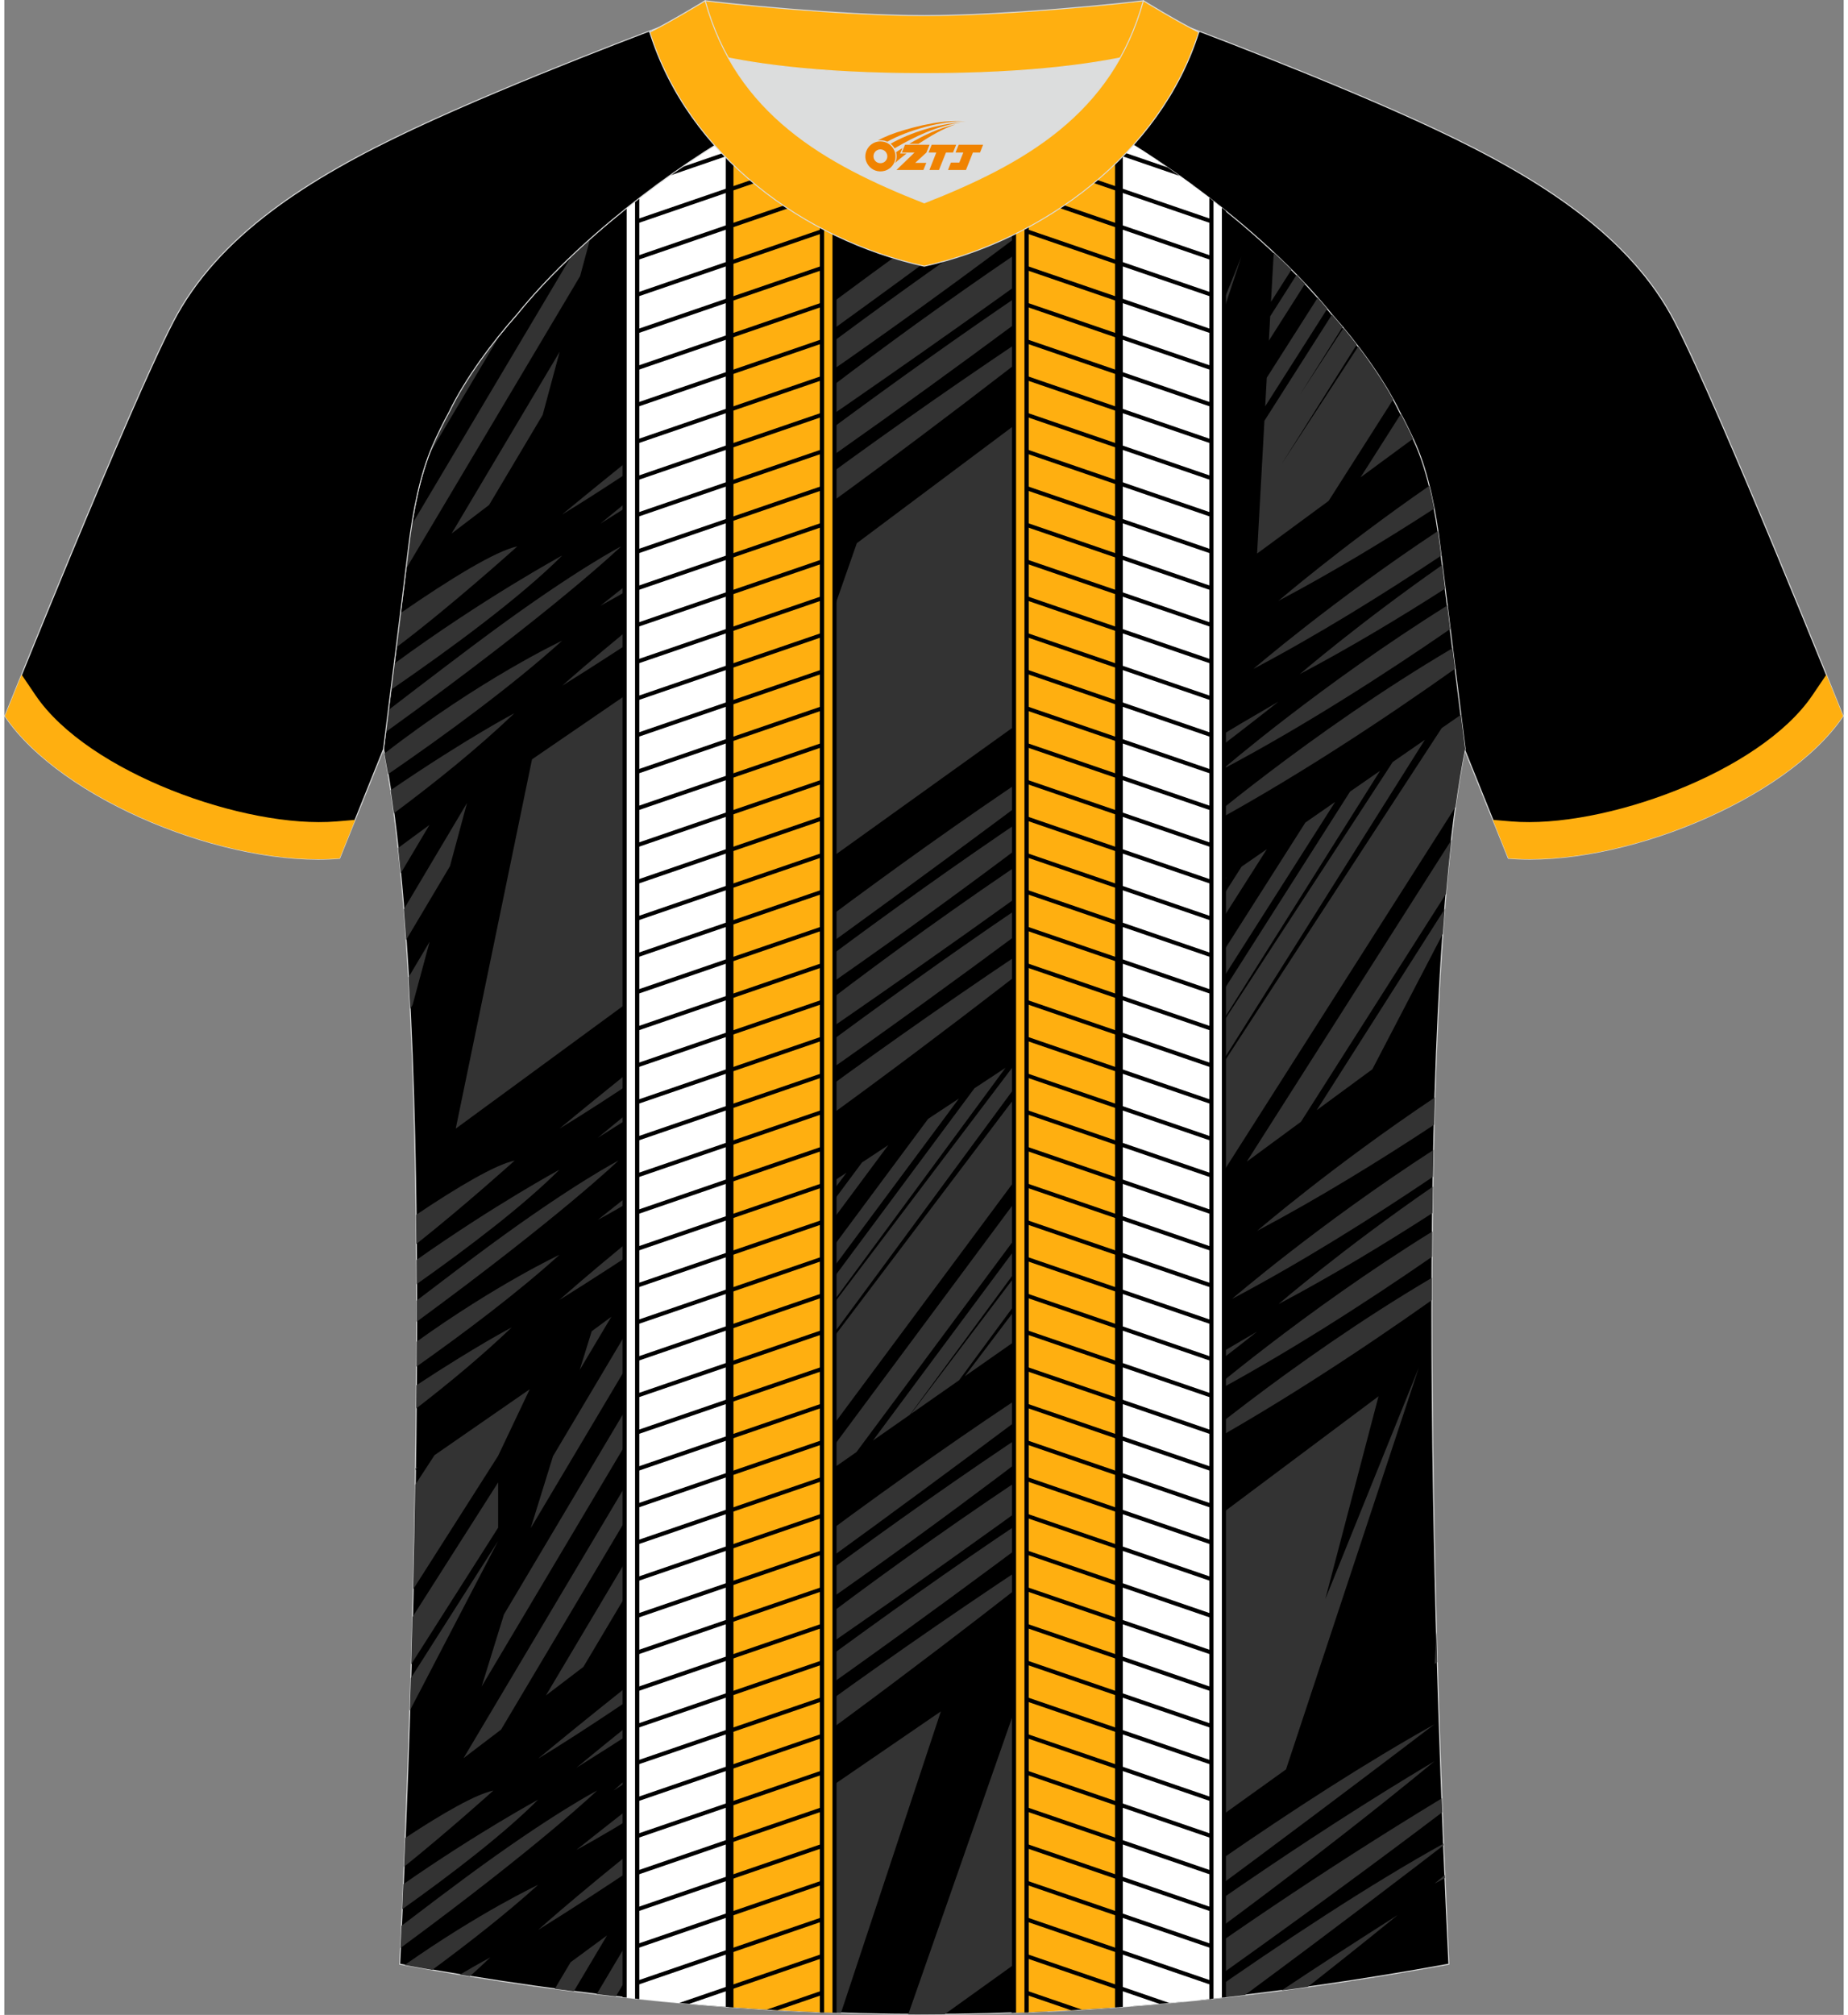 <?xml version="1.0" encoding="utf-8"?>
<!-- Generator: Adobe Illustrator 24.0.1, SVG Export Plug-In . SVG Version: 6.00 Build 0)  -->
<svg xmlns="http://www.w3.org/2000/svg" xmlns:xlink="http://www.w3.org/1999/xlink" version="1.1" id="图层_1" x="0px" y="0px" width="378px" height="412px" viewBox="0 0 374.91 410.55" enable-background="new 0 0 374.91 410.55" xml:space="preserve">
<rect x="0" y="0" width="374.91" height="410.55" fill="#808080" stroke="none"/>
<g>
	<path fill-rule="evenodd" clip-rule="evenodd" stroke="#DCDDDD" stroke-width="0.2" stroke-miterlimit="22.926" d="M222.63,25.22   c7.1-6.19,12.52-13.04,17.07-20.3c0,0,30.76,11.42,52,21.41s39.72,21.69,48.83,39.33c9.12,17.63,34.26,80.24,34.26,80.24   c-11.61,17.12-45.46,30.89-68.23,28.99l-8.95-22.23c0,0-3.82-30.38-5.14-41.36c-0.85-7.04-2.32-14.6-4.86-20.45   c-1.01-2.34-2.16-4.66-3.41-6.96c-3.28-6.77-8.81-14.2-13.76-19.77C258.51,49.32,239.07,34.31,222.63,25.22z"/>
	<path fill-rule="evenodd" clip-rule="evenodd" fill="#FFAF10" d="M368.53,141.67c-10.7,15.78-42.75,27.25-61.35,25.7l-3.78-0.32   l3.16,7.84c22.77,1.9,56.62-11.87,68.23-28.99c0,0-1.3-3.23-3.41-8.43L368.53,141.67z"/>
	<path fill-rule="evenodd" clip-rule="evenodd" stroke="#DCDDDD" stroke-width="0.2" stroke-miterlimit="22.926" d="M292.62,111.31   c1.28,10.58,4.87,39.18,5.13,41.24c-10.9,54.6-6,192.07-3.31,247.66c-36.98,6.78-71.95,10.21-106.93,10.24   c-34.97-0.04-69.96-3.47-106.92-10.24c2.69-55.59,7.59-193.07-3.31-247.66c0.26-2.06,3.85-30.66,5.13-41.24   c0.85-7.05,2.32-14.6,4.86-20.45c1.01-2.34,2.15-4.66,3.41-6.96c3.27-6.77,8.81-14.2,13.76-19.77   c11.93-14.82,31.37-29.81,47.81-38.9c3.96,3.45,8.45,6.67,13.62,9.66l1.87,1.05c6.12,2.94,13.03,4.41,19.8,4.42   c6.76-0.02,13.68-1.49,19.8-4.42l1.87-1.05c5.16-2.98,9.64-6.22,13.61-9.66c16.44,9.09,35.88,24.07,47.81,38.9   c4.94,5.57,10.48,13,13.76,19.77c1.25,2.31,2.4,4.63,3.41,6.96C290.3,96.71,291.77,104.27,292.62,111.31z"/>
	<g>
		<polygon fill-rule="evenodd" clip-rule="evenodd" fill="#333333" points="107.56,154.72 154.7,122.43 127.74,203.78 92.01,229.97       "/>
		<g>
			<path fill-rule="evenodd" clip-rule="evenodd" fill="#333333" d="M80.26,172.78l6.4-4.7l-5.87,9.87     C80.62,176.19,80.44,174.46,80.26,172.78z"/>
			<path fill-rule="evenodd" clip-rule="evenodd" fill="#333333" d="M94.31,163.61l-3.47,12.87l-8.94,15.04     c-0.15-2.12-0.3-4.2-0.47-6.25L94.31,163.61z"/>
			<path fill-rule="evenodd" clip-rule="evenodd" fill="#333333" d="M86.69,191.88l-3.47,12.87l-0.49,0.82     c-0.11-2.18-0.22-4.33-0.34-6.45L86.69,191.88z"/>
		</g>
		<path fill-rule="evenodd" clip-rule="evenodd" fill="#333333" d="M104.03,236.47c0,0-10.14,9.15-20.05,17    c-0.02-1.98-0.04-3.96-0.06-5.93C92.57,241.74,100.11,237.3,104.03,236.47z"/>
		<path fill-rule="evenodd" clip-rule="evenodd" fill="#333333" d="M84.03,261.66c10.76-7.6,21.93-16.12,29.12-23.33    c0,0-13.21,7.16-29.14,18.39C84.02,258.36,84.02,260.01,84.03,261.66z"/>
		<path fill-rule="evenodd" clip-rule="evenodd" fill="#333333" d="M84.04,265c5.87-4.48,11.06-8.4,14.74-11.11    c17.28-12.72,26.4-17.42,26.4-17.42s-11.56,11.15-41.14,32.85C84.04,267.88,84.04,266.44,84.04,265z"/>
		<path fill-rule="evenodd" clip-rule="evenodd" fill="#333333" d="M113.15,255.68c0,0-12.72,5.95-29.12,17.7    c0,1.69-0.01,3.38-0.02,5.08C93.93,271.45,104.72,263.32,113.15,255.68z"/>
		<path fill-rule="evenodd" clip-rule="evenodd" fill="#333333" d="M103.41,270.47c0,0-7.23,3.77-19.42,11.79    c-0.01,1.58-0.02,3.15-0.04,4.73C90.85,281.67,97.56,276.07,103.41,270.47z"/>
		<polygon fill-rule="evenodd" clip-rule="evenodd" fill="#333333" points="145.57,191.25 225.05,134.25 252.14,52.33 233.06,99.55     243.92,58.21 173.76,110.68   "/>
		<path fill-rule="evenodd" clip-rule="evenodd" fill="#333333" d="M113.15,229.97c0,0,74.57-62.21,129.03-92.62    C242.18,137.36,151.37,206.82,113.15,229.97z"/>
		<path fill-rule="evenodd" clip-rule="evenodd" fill="#333333" d="M120.96,231.84c0,0,61.1-51.15,121.23-86.95    C242.18,144.89,190.35,188.36,120.96,231.84z"/>
		<path fill-rule="evenodd" clip-rule="evenodd" fill="#333333" d="M128.56,236.47c0,0,49.83-46.51,131.14-93.51    C259.7,142.96,213.15,180.34,128.56,236.47z"/>
		<path fill-rule="evenodd" clip-rule="evenodd" fill="#333333" d="M120.96,248.56c0,0,77.27-61.93,124.68-87.78    C245.64,160.79,158.41,228.38,120.96,248.56z"/>
		<path fill-rule="evenodd" clip-rule="evenodd" fill="#333333" d="M113.15,264.87c0,0,43.19-38.97,121.57-88.67    C234.72,176.2,169.2,229.97,113.15,264.87z"/>
		<path fill-rule="evenodd" clip-rule="evenodd" fill="#333333" d="M259.7,122.43c0,0,12.66-10.9,30.74-23.44    c0.38,1.52,0.71,3.07,1.01,4.64C281.48,110.09,270.59,116.67,259.7,122.43z"/>
		<path fill-rule="evenodd" clip-rule="evenodd" fill="#333333" d="M254.59,136.3c0,0,15.95-13.74,37.62-28.1    c0.15,1.04,0.29,2.08,0.41,3.1l0.23,1.93C281.23,120.97,267.91,129.26,254.59,136.3z"/>
		<path fill-rule="evenodd" clip-rule="evenodd" fill="#333333" d="M264.05,137.36c0,0,11.87-10.22,29.03-22.24l0.59,4.82    C284.3,125.94,274.18,132.01,264.05,137.36z"/>
		<path fill-rule="evenodd" clip-rule="evenodd" fill="#333333" d="M248.37,156.71c0,0,20.06-17.27,45.74-33.33l0.6,4.79    C281.42,137.32,264.89,147.97,248.37,156.71z"/>
		<path fill-rule="evenodd" clip-rule="evenodd" fill="#333333" d="M242.18,169.83c0,0,23.94-20.61,53-37.75l0.52,4.18    C281.52,146.33,261.85,159.44,242.18,169.83z"/>
		<g>
			<path fill-rule="evenodd" clip-rule="evenodd" fill="#333333" d="M104.58,111.32c0,0-13.64,12.3-24.73,20.62l0.87-6.99     C90.9,117.93,100.11,112.27,104.58,111.32z"/>
			<path fill-rule="evenodd" clip-rule="evenodd" fill="#333333" d="M78.78,140.56c12.37-8.5,26.43-18.86,34.93-27.37     c0,0-16.14,8.75-34.27,22.07L78.78,140.56z"/>
			<path fill-rule="evenodd" clip-rule="evenodd" fill="#333333" d="M78.26,144.7c8.43-6.47,16.11-12.31,21.07-15.96     c17.28-12.72,26.4-17.42,26.4-17.42s-13.34,12.87-48.04,37.87L78.26,144.7z"/>
			<path fill-rule="evenodd" clip-rule="evenodd" fill="#333333" d="M113.7,130.54c0,0-16.55,7.74-36.24,23.01     c0.26,1.35,0.51,2.74,0.76,4.19C89.66,149.88,103.43,139.84,113.7,130.54z"/>
			<path fill-rule="evenodd" clip-rule="evenodd" fill="#333333" d="M103.96,145.33c0,0-9.55,4.99-25.22,15.68     c0.23,1.52,0.45,3.09,0.66,4.7C88.06,159.26,96.68,152.3,103.96,145.33z"/>
			<path fill-rule="evenodd" clip-rule="evenodd" fill="#333333" d="M113.7,104.83c0,0,43.14-35.98,87.76-66.59     c2.02-0.63,3.98-1.39,5.88-2.3l1.87-1.05c5.16-2.98,9.64-6.22,13.61-9.66c0.52,0.29,1.05,0.58,1.58,0.88     C195.83,47.61,141.18,88.18,113.7,104.83z"/>
			<path fill-rule="evenodd" clip-rule="evenodd" fill="#333333" d="M121.51,106.69c0,0,51.8-43.36,106.95-78.18     c0.65,0.39,1.3,0.8,1.95,1.21C211.09,45.04,170.72,75.86,121.51,106.69z"/>
			<path fill-rule="evenodd" clip-rule="evenodd" fill="#333333" d="M129.11,111.32c0,0,39.73-37.08,106.12-78.48     c0.96,0.65,1.92,1.3,2.88,1.98C216.54,51,179.61,77.82,129.11,111.32z"/>
			<path fill-rule="evenodd" clip-rule="evenodd" fill="#333333" d="M121.51,123.42c0,0,73.15-58.63,120.78-85.6l0.55,0.41     C226.52,50.76,154.6,105.59,121.51,123.42z"/>
			<path fill-rule="evenodd" clip-rule="evenodd" fill="#333333" d="M113.7,139.73c0,0,43.19-38.98,121.57-88.67     C235.27,51.06,169.75,104.83,113.7,139.73z"/>
			<path fill-rule="evenodd" clip-rule="evenodd" fill="#333333" d="M242.74,44.69c0,0,1.46-1.26,4.1-3.41     c0.3,0.24,0.6,0.47,0.9,0.71C246.07,42.9,244.41,43.8,242.74,44.69z"/>
		</g>
		<path fill-rule="evenodd" clip-rule="evenodd" fill="#333333" d="M99.68,364.84c0,0-8.92,8.05-18.2,15.53    c0.08-1.91,0.16-3.87,0.24-5.88C89.45,369.39,96.09,365.6,99.68,364.84z"/>
		<path fill-rule="evenodd" clip-rule="evenodd" fill="#333333" d="M81.1,389.02c10.32-7.34,20.83-15.43,27.69-22.32    c0,0-12.29,6.67-27.47,17.22C81.25,385.66,81.18,387.37,81.1,389.02z"/>
		<path fill-rule="evenodd" clip-rule="evenodd" fill="#333333" d="M80.95,392.4c5.35-4.08,10.06-7.63,13.47-10.14    c17.28-12.72,26.4-17.42,26.4-17.42s-11.28,10.88-40.08,32.08C80.81,395.45,80.88,393.95,80.95,392.4z"/>
		<path fill-rule="evenodd" clip-rule="evenodd" fill="#333333" d="M108.8,384.05c0,0-11.74,5.49-27.2,16.34    c1.87,0.34,3.74,0.67,5.61,1C94.82,395.78,102.47,389.78,108.8,384.05z"/>
		<path fill-rule="evenodd" clip-rule="evenodd" fill="#333333" d="M99.05,398.84c0,0-2.19,1.14-6.19,3.51    c0.68,0.11,1.36,0.22,2.04,0.33C96.33,401.4,97.71,400.12,99.05,398.84z"/>
		<path fill-rule="evenodd" clip-rule="evenodd" fill="#333333" d="M108.8,358.34c0,0,74.57-62.21,129.03-92.62    C237.83,265.73,147.01,335.19,108.8,358.34z"/>
		<path fill-rule="evenodd" clip-rule="evenodd" fill="#333333" d="M116.6,360.2c0,0,61.1-51.15,121.23-86.95    C237.83,273.26,185.99,316.73,116.6,360.2z"/>
		<path fill-rule="evenodd" clip-rule="evenodd" fill="#333333" d="M124.2,364.84c0,0,49.83-46.51,131.14-93.51    C255.35,271.32,208.8,308.7,124.2,364.84z"/>
		<path fill-rule="evenodd" clip-rule="evenodd" fill="#333333" d="M116.6,376.93c0,0,77.27-61.93,124.68-87.78    C241.28,289.16,154.06,356.75,116.6,376.93z"/>
		<path fill-rule="evenodd" clip-rule="evenodd" fill="#333333" d="M108.8,393.24c0,0,43.19-38.98,121.57-88.67    C230.36,304.57,164.84,358.34,108.8,393.24z"/>
		<path fill-rule="evenodd" clip-rule="evenodd" fill="#333333" d="M255.35,250.8c0,0,15.28-13.16,36.24-27.19    c-0.06,1.84-0.11,3.69-0.15,5.56C280.34,236.49,267.85,244.19,255.35,250.8z"/>
		<path fill-rule="evenodd" clip-rule="evenodd" fill="#333333" d="M250.23,264.67c0,0,17.67-15.22,41.08-30.37    c-0.04,1.82-0.07,3.64-0.11,5.48C278.97,248.03,264.6,257.08,250.23,264.67z"/>
		<path fill-rule="evenodd" clip-rule="evenodd" fill="#333333" d="M259.7,265.73c0,0,13-11.2,31.48-23.95    c-0.03,1.79-0.05,3.58-0.08,5.38C281.23,253.53,270.47,260.03,259.7,265.73z"/>
		<path fill-rule="evenodd" clip-rule="evenodd" fill="#333333" d="M244.01,285.08c0,0,20.74-17.86,47.05-34.15    c-0.02,1.71-0.03,3.43-0.04,5.14C277.63,265.33,260.82,276.19,244.01,285.08z"/>
		<path fill-rule="evenodd" clip-rule="evenodd" fill="#333333" d="M237.83,298.2c0,0,24.03-20.69,53.16-37.84    c-0.01,1.51-0.01,3.02-0.01,4.54C276.82,274.92,257.33,287.89,237.83,298.2z"/>
		<path fill-rule="evenodd" clip-rule="evenodd" fill="#333333" d="M255.35,112.79l14.58-10.73l13.16-20.67    c-1.99-3.62-4.51-7.33-7.13-10.78l-15.73,24.12l15.43-24.51c-0.9-1.17-1.81-2.3-2.71-3.39L264.1,80.4l8.67-13.78    c-0.72-0.86-1.44-1.7-2.14-2.49l-0.02-0.02l-13.77,21.63L255.35,112.79L255.35,112.79z M258.74,51.45    c1.23,1.16,2.44,2.33,3.61,3.5l-4.17,6.55L258.74,51.45L258.74,51.45z M263.39,56.01c0.59,0.6,1.16,1.2,1.73,1.81l-7.37,11.59    l0.27-4.96L263.39,56.01L263.39,56.01z M267.7,60.66c0.67,0.76,1.31,1.52,1.94,2.27L257,82.79l0.32-5.83L267.7,60.66L267.7,60.66z     M284.64,84.37c0.89,1.67,1.73,3.34,2.5,5.02l-10.71,7.88L284.64,84.37z"/>
		<path fill-rule="evenodd" clip-rule="evenodd" fill="#333333" d="M168.22,36.17l-6.34,19.12l-35.73,26.19l9.45-45.72    c5.62-4,11.29-7.58,16.64-10.54c3.96,3.45,8.45,6.67,13.62,9.66l1.87,1.05C167.9,36.01,168.06,36.09,168.22,36.17z"/>
		<g>
			<path fill-rule="evenodd" clip-rule="evenodd" fill="#333333" d="M101.32,67.78L86.54,92.64c0.23-0.61,0.47-1.21,0.72-1.79     c1.01-2.34,2.15-4.66,3.41-6.96C93.27,78.52,97.3,72.73,101.32,67.78z"/>
			<path fill-rule="evenodd" clip-rule="evenodd" fill="#333333" d="M119.42,48.63l-2.06,7.63l-35.33,59.4l-0.18,0.13     c0.21-1.71,0.4-3.23,0.55-4.5c0.17-1.42,0.37-2.85,0.59-4.29l32.67-54.94C116.89,50.92,118.14,49.77,119.42,48.63z"/>
			<polygon fill-rule="evenodd" clip-rule="evenodd" fill="#333333" points="113.2,71.66 109.73,84.54 98.81,102.89 91.17,108.71         "/>
		</g>
		<path fill-rule="evenodd" clip-rule="evenodd" fill="#333333" d="M179.71,42.76l3.63-2.6c-0.87-0.08-1.74-0.18-2.61-0.31    L179.71,42.76z"/>
		<g>
			<polygon fill-rule="evenodd" clip-rule="evenodd" fill="#333333" points="119.73,271.24 123.72,268.31 117.28,279.13    "/>
			<polygon fill-rule="evenodd" clip-rule="evenodd" fill="#333333" points="132.6,261.79 140.02,256.35 107.29,311.38      111.84,296.7    "/>
			<polygon fill-rule="evenodd" clip-rule="evenodd" fill="#333333" points="147.68,251.87 144.2,264.75 97.29,343.64      101.84,328.95    "/>
			<polygon fill-rule="evenodd" clip-rule="evenodd" fill="#333333" points="140.05,280.15 136.57,293.02 101.25,352.42      93.6,358.24    "/>
			<polygon fill-rule="evenodd" clip-rule="evenodd" fill="#333333" points="132.42,308.42 128.95,321.29 118.03,339.64      110.39,345.46    "/>
		</g>
		<path fill-rule="evenodd" clip-rule="evenodd" fill="#333333" d="M140.09,319.36l15.25-10.66l73.09-98.4l2.06-10.15L217.07,209    l-68.61,90.66l65.06-88.32l-6.78,4.47l-51.63,68.22l48.96-66.46l-6.33,4.17l-50.22,67.6L140.09,319.36L140.09,319.36z     M162.14,303.94l65.06-87.58l-2.09,10.28l-51.42,69.22L162.14,303.94L162.14,303.94z M194.58,223.83l-46.24,62.25l1.6-6.47    l38.36-51.64L194.58,223.83L194.58,223.83z M180.17,233.33l-28.15,37.89l1.36-5.5l21.44-28.86L180.17,233.33L180.17,233.33z     M171.66,238.94l-17.47,23.52l3.55-14.34L171.66,238.94L171.66,238.94z M177.05,293.52l47.46-63.88l-1.24,6.09l-38.69,52.53    L177.05,293.52L177.05,293.52z M184.76,288.12l38.08-50.32l-1.43,7.04l-26.81,36.4L184.76,288.12L184.76,288.12z M195.76,280.43    l25.19-33.28l-3.71,18.26L195.76,280.43z"/>
		<path fill-rule="evenodd" clip-rule="evenodd" fill="#333333" d="M83.33,323.84l17.32-27.2l6.44-13.57l-19.4,13.43l-3.94,6.04    C83.64,309.75,83.5,316.87,83.33,323.84L83.33,323.84z M83.8,299.61l0.01-0.42l0.46-0.32L83.8,299.61L83.8,299.61z M82.65,348.55    c0.07-2.18,0.14-4.38,0.2-6.61l17.8-27.96L82.65,348.55L82.65,348.55z M82.93,339.12c0.09-3.17,0.18-6.38,0.26-9.64l17.46-27.42    v9.22L82.93,339.12z"/>
		<path fill-rule="evenodd" clip-rule="evenodd" fill="#333333" d="M232.15,252.22l14.58-10.73l49.06-77.08    c0.59-4.28,1.24-8.26,1.96-11.86l-0.87-6.9l-3.91,2.71l-55.95,85.81l52.52-83.43l-6.55,4.53l-42.1,64.57l39.52-62.78l-6.11,4.23    l-40.67,63.89L232.15,252.22L232.15,252.22z M294.95,171.17c-0.4,3.49-0.76,7.14-1.09,10.94l-29.57,46.46l-11.05,8.13    L294.95,171.17L294.95,171.17z M293.6,185.2c-0.13,1.66-0.26,3.34-0.38,5.05l-14.38,27.62l-11.34,8.34L293.6,185.2L293.6,185.2z     M271.26,163.39l-37.45,58.84l0.32-5.83l31.06-48.8L271.26,163.39L271.26,163.39z M257.34,173.02l-22.79,35.81l0.27-4.96    l17.36-27.28L257.34,173.02L257.34,173.02z M249.13,178.71l-14.15,22.23l0.71-12.93L249.13,178.71z"/>
		<path fill-rule="evenodd" clip-rule="evenodd" fill="#333333" d="M143.75,381l47.14-32.29l-20.36,61.45    c-10.75-0.35-21.52-1.01-32.39-2L143.75,381z"/>
		<g>
			<path fill-rule="evenodd" clip-rule="evenodd" fill="#333333" d="M115.43,399.81l7.42-5.45l-6.77,11.39     c-1.29-0.17-2.58-0.34-3.88-0.51L115.43,399.81z"/>
			<path fill-rule="evenodd" clip-rule="evenodd" fill="#333333" d="M130.51,389.89l-3.47,12.87l-2.39,4.02     c-1.3-0.15-2.6-0.3-3.91-0.46L130.51,389.89z"/>
		</g>
		<path fill-rule="evenodd" clip-rule="evenodd" fill="#333333" d="M191.66,410.43l69.58-49.9l27.09-81.91l-19.08,47.22l10.85-41.34    l-70.15,52.47l-25.71,73.48c1.09,0.01,2.18,0.01,3.26,0.01C188.89,410.45,190.28,410.44,191.66,410.43z"/>
		<path fill-rule="evenodd" clip-rule="evenodd" fill="#333333" d="M291.54,339.06l0.53-0.39c-0.06-2.04-0.12-4.1-0.17-6.18    L291.54,339.06z"/>
		<g>
			<path fill-rule="evenodd" clip-rule="evenodd" fill="#333333" d="M205.11,410.15c25.67-19.57,58.63-43.31,86.38-58.81     c0,0-40.55,31.02-78.87,58.51C210.12,409.96,207.62,410.06,205.11,410.15z"/>
			<path fill-rule="evenodd" clip-rule="evenodd" fill="#333333" d="M216.48,409.65c21.61-16.09,48.4-34.94,75.01-50.78     c0,0-26.16,21.94-66.19,50.23C222.36,409.31,219.42,409.49,216.48,409.65z"/>
			<path fill-rule="evenodd" clip-rule="evenodd" fill="#333333" d="M229.58,408.79c17.36-12.74,38.7-27.36,63.41-42.36l0.11,2.82     c-11.6,8.8-29.4,22-52.95,38.62C236.62,408.21,233.1,408.51,229.58,408.79z"/>
			<path fill-rule="evenodd" clip-rule="evenodd" fill="#333333" d="M243.68,407.52c17.19-12.04,34.8-23.63,49.67-31.87l0.01,0.34     c-4.94,3.81-20.96,16.1-40.48,30.51C249.81,406.87,246.74,407.2,243.68,407.52z"/>
			<path fill-rule="evenodd" clip-rule="evenodd" fill="#333333" d="M260.32,405.58c7.5-4.99,15.41-10.13,23.71-15.4     c0,0-6.99,5.74-18.35,14.67C263.89,405.11,262.1,405.35,260.32,405.58z"/>
			<path fill-rule="evenodd" clip-rule="evenodd" fill="#333333" d="M291.49,383.81c0,0,0.74-0.64,2.12-1.78l0.03,0.64     C292.93,383.05,292.21,383.44,291.49,383.81z"/>
		</g>
		<g>
			<path fill-rule="evenodd" clip-rule="evenodd" fill="#FFFFFF" d="M147.45,27.99v380.94c-6.13-0.45-12.29-1.01-18.48-1.67V40.69     C135.07,35.96,141.39,31.63,147.45,27.99z"/>
			<g>
				<path fill-rule="evenodd" clip-rule="evenodd" d="M138.01,34.08l9.44-3.24v0.88l-11.9,4.09      C136.37,35.22,137.19,34.65,138.01,34.08z"/>
				<polygon fill-rule="evenodd" clip-rule="evenodd" points="128.97,44.66 147.45,38.32 147.45,39.19 128.97,45.54     "/>
				<polygon fill-rule="evenodd" clip-rule="evenodd" points="128.97,52.14 147.45,45.79 147.45,46.67 128.97,53.02     "/>
				<polygon fill-rule="evenodd" clip-rule="evenodd" points="128.97,59.62 147.45,53.27 147.45,54.15 128.97,60.49     "/>
				<polygon fill-rule="evenodd" clip-rule="evenodd" points="128.97,67.09 147.45,60.75 147.45,61.63 128.97,67.97     "/>
				<polygon fill-rule="evenodd" clip-rule="evenodd" points="128.97,74.57 147.45,68.23 147.45,69.1 128.97,75.45     "/>
				<polygon fill-rule="evenodd" clip-rule="evenodd" points="128.97,82.05 147.45,75.7 147.45,76.58 128.97,82.93     "/>
				<polygon fill-rule="evenodd" clip-rule="evenodd" points="128.97,89.53 147.45,83.18 147.45,84.06 128.97,90.4     "/>
				<polygon fill-rule="evenodd" clip-rule="evenodd" points="128.97,97.01 147.45,90.66 147.45,91.54 128.97,97.88     "/>
				<polygon fill-rule="evenodd" clip-rule="evenodd" points="128.97,104.48 147.45,98.14 147.45,99.01 128.97,105.36     "/>
				<polygon fill-rule="evenodd" clip-rule="evenodd" points="128.97,111.96 147.45,105.62 147.45,106.49 128.97,112.84     "/>
				<polygon fill-rule="evenodd" clip-rule="evenodd" points="128.97,119.44 147.45,113.09 147.45,113.97 128.97,120.32     "/>
				<polygon fill-rule="evenodd" clip-rule="evenodd" points="128.97,126.92 147.45,120.57 147.45,121.45 128.97,127.79     "/>
				<polygon fill-rule="evenodd" clip-rule="evenodd" points="128.97,134.39 147.45,128.05 147.45,128.93 128.97,135.27     "/>
				<polygon fill-rule="evenodd" clip-rule="evenodd" points="128.97,141.87 147.45,135.53 147.45,136.4 128.97,142.75     "/>
				<polygon fill-rule="evenodd" clip-rule="evenodd" points="128.97,149.35 147.45,143 147.45,143.88 128.97,150.23     "/>
				<polygon fill-rule="evenodd" clip-rule="evenodd" points="128.97,156.83 147.45,150.48 147.45,151.36 128.97,157.7     "/>
				<polygon fill-rule="evenodd" clip-rule="evenodd" points="128.97,164.3 147.45,157.96 147.45,158.84 128.97,165.18     "/>
				<polygon fill-rule="evenodd" clip-rule="evenodd" points="128.97,171.78 147.45,165.44 147.45,166.31 128.97,172.66     "/>
				<polygon fill-rule="evenodd" clip-rule="evenodd" points="128.97,179.26 147.45,172.91 147.45,173.79 128.97,180.14     "/>
				<polygon fill-rule="evenodd" clip-rule="evenodd" points="128.97,186.74 147.45,180.39 147.45,181.27 128.97,187.61     "/>
				<polygon fill-rule="evenodd" clip-rule="evenodd" points="128.97,194.22 147.45,187.87 147.45,188.75 128.97,195.09     "/>
				<polygon fill-rule="evenodd" clip-rule="evenodd" points="128.97,201.69 147.45,195.35 147.45,196.23 128.97,202.57     "/>
				<polygon fill-rule="evenodd" clip-rule="evenodd" points="128.97,209.17 147.45,202.83 147.45,203.7 128.97,210.05     "/>
				<polygon fill-rule="evenodd" clip-rule="evenodd" points="128.97,216.65 147.45,210.3 147.45,211.18 128.97,217.53     "/>
				<polygon fill-rule="evenodd" clip-rule="evenodd" points="128.97,224.13 147.45,217.78 147.45,218.66 128.97,225     "/>
				<polygon fill-rule="evenodd" clip-rule="evenodd" points="128.97,231.6 147.45,225.26 147.45,226.14 128.97,232.48     "/>
				<polygon fill-rule="evenodd" clip-rule="evenodd" points="128.97,239.08 147.45,232.74 147.45,233.61 128.97,239.96     "/>
				<polygon fill-rule="evenodd" clip-rule="evenodd" points="128.97,246.56 147.45,240.21 147.45,241.09 128.97,247.44     "/>
				<polygon fill-rule="evenodd" clip-rule="evenodd" points="128.97,254.04 147.45,247.69 147.45,248.57 128.97,254.91     "/>
				<polygon fill-rule="evenodd" clip-rule="evenodd" points="128.97,261.51 147.45,255.17 147.45,256.05 128.97,262.39     "/>
				<polygon fill-rule="evenodd" clip-rule="evenodd" points="128.97,268.99 147.45,262.65 147.45,263.52 128.97,269.87     "/>
				<polygon fill-rule="evenodd" clip-rule="evenodd" points="128.97,276.47 147.45,270.13 147.45,271 128.97,277.35     "/>
				<polygon fill-rule="evenodd" clip-rule="evenodd" points="128.97,283.95 147.45,277.6 147.45,278.48 128.97,284.82     "/>
				<polygon fill-rule="evenodd" clip-rule="evenodd" points="128.97,291.43 147.45,285.08 147.45,285.96 128.97,292.3     "/>
				<polygon fill-rule="evenodd" clip-rule="evenodd" points="128.97,298.9 147.45,292.56 147.45,293.44 128.97,299.78     "/>
				<polygon fill-rule="evenodd" clip-rule="evenodd" points="128.97,306.38 147.45,300.04 147.45,300.91 128.97,307.26     "/>
				<polygon fill-rule="evenodd" clip-rule="evenodd" points="128.97,313.86 147.45,307.51 147.45,308.39 128.97,314.74     "/>
				<polygon fill-rule="evenodd" clip-rule="evenodd" points="128.97,321.34 147.45,314.99 147.45,315.87 128.97,322.21     "/>
				<polygon fill-rule="evenodd" clip-rule="evenodd" points="128.97,328.81 147.45,322.47 147.45,323.35 128.97,329.69     "/>
				<polygon fill-rule="evenodd" clip-rule="evenodd" points="128.97,336.29 147.45,329.95 147.45,330.82 128.97,337.17     "/>
				<polygon fill-rule="evenodd" clip-rule="evenodd" points="128.97,343.77 147.45,337.42 147.45,338.3 128.97,344.65     "/>
				<polygon fill-rule="evenodd" clip-rule="evenodd" points="128.97,351.25 147.45,344.9 147.45,345.78 128.97,352.12     "/>
				<polygon fill-rule="evenodd" clip-rule="evenodd" points="128.97,358.73 147.45,352.38 147.45,353.26 128.97,359.6     "/>
				<polygon fill-rule="evenodd" clip-rule="evenodd" points="128.97,366.2 147.45,359.86 147.45,360.73 128.97,367.08     "/>
				<polygon fill-rule="evenodd" clip-rule="evenodd" points="128.97,373.68 147.45,367.34 147.45,368.21 128.97,374.56     "/>
				<polygon fill-rule="evenodd" clip-rule="evenodd" points="128.97,381.16 147.45,374.81 147.45,375.69 128.97,382.04     "/>
				<polygon fill-rule="evenodd" clip-rule="evenodd" points="128.97,388.64 147.45,382.29 147.45,383.17 128.97,389.51     "/>
				<polygon fill-rule="evenodd" clip-rule="evenodd" points="128.97,396.11 147.45,389.77 147.45,390.65 128.97,396.99     "/>
				<polygon fill-rule="evenodd" clip-rule="evenodd" points="128.97,403.59 147.45,397.25 147.45,398.12 128.97,404.47     "/>
				<path fill-rule="evenodd" clip-rule="evenodd" d="M137.58,408.11l9.88-3.39v0.88l-7.85,2.7      C138.93,408.24,138.25,408.18,137.58,408.11z"/>
			</g>
			<path fill-rule="evenodd" clip-rule="evenodd" d="M147.87,27.74v381.22l-0.83-0.06V28.24L147.87,27.74L147.87,27.74z      M128.56,407.22V41.02c0.28-0.22,0.56-0.43,0.83-0.65v366.94L128.56,407.22z"/>
			<path fill-rule="evenodd" clip-rule="evenodd" fill="#FFFFFF" d="M128.97,40.69v366.57c-0.84-0.09-1.69-0.18-2.54-0.27V42.7     C127.28,42.02,128.12,41.35,128.97,40.69z"/>
			<path fill-rule="evenodd" clip-rule="evenodd" d="M129.39,40.37v366.94l-0.83-0.09V41.02L129.39,40.37L129.39,40.37z      M126.02,406.94V43.03l0.83-0.67v364.67L126.02,406.94z"/>
			<path fill-rule="evenodd" clip-rule="evenodd" fill="#FFAF10" d="M148.2,27.55v381.44c6.18,0.45,12.34,0.8,18.48,1.04V35.34     l-0.81-0.46c-5.17-2.99-9.66-6.21-13.62-9.66C150.91,25.96,149.56,26.74,148.2,27.55z"/>
			<g>
				<path fill-rule="evenodd" clip-rule="evenodd" d="M148.2,30.58l7.45-2.56c0.26,0.2,0.52,0.41,0.79,0.61l-8.23,2.83L148.2,30.58      L148.2,30.58z"/>
				<path fill-rule="evenodd" clip-rule="evenodd" d="M148.2,38.06l14.61-5.02c0.3,0.19,0.6,0.38,0.91,0.56l-15.52,5.33V38.06z"/>
				<polygon fill-rule="evenodd" clip-rule="evenodd" points="148.2,45.54 166.68,39.19 166.68,40.07 148.2,46.42     "/>
				<polygon fill-rule="evenodd" clip-rule="evenodd" points="148.2,53.02 166.68,46.67 166.68,47.55 148.2,53.89     "/>
				<polygon fill-rule="evenodd" clip-rule="evenodd" points="148.2,60.49 166.68,54.15 166.68,55.03 148.2,61.37     "/>
				<polygon fill-rule="evenodd" clip-rule="evenodd" points="148.2,67.97 166.68,61.63 166.68,62.5 148.2,68.85     "/>
				<polygon fill-rule="evenodd" clip-rule="evenodd" points="148.2,75.45 166.68,69.1 166.68,69.98 148.2,76.33     "/>
				<polygon fill-rule="evenodd" clip-rule="evenodd" points="148.2,82.93 166.68,76.58 166.68,77.46 148.2,83.8     "/>
				<polygon fill-rule="evenodd" clip-rule="evenodd" points="148.2,90.4 166.68,84.06 166.68,84.94 148.2,91.28     "/>
				<polygon fill-rule="evenodd" clip-rule="evenodd" points="148.2,97.88 166.68,91.54 166.68,92.41 148.2,98.76     "/>
				<polygon fill-rule="evenodd" clip-rule="evenodd" points="148.2,105.36 166.68,99.01 166.68,99.89 148.2,106.24     "/>
				<polygon fill-rule="evenodd" clip-rule="evenodd" points="148.2,112.84 166.68,106.49 166.68,107.37 148.2,113.71     "/>
				<polygon fill-rule="evenodd" clip-rule="evenodd" points="148.2,120.31 166.68,113.97 166.68,114.85 148.2,121.19     "/>
				<polygon fill-rule="evenodd" clip-rule="evenodd" points="148.2,127.79 166.68,121.45 166.68,122.32 148.2,128.67     "/>
				<polygon fill-rule="evenodd" clip-rule="evenodd" points="148.2,135.27 166.68,128.93 166.68,129.8 148.2,136.15     "/>
				<polygon fill-rule="evenodd" clip-rule="evenodd" points="148.2,142.75 166.68,136.4 166.68,137.28 148.2,143.63     "/>
				<polygon fill-rule="evenodd" clip-rule="evenodd" points="148.2,150.23 166.68,143.88 166.68,144.76 148.2,151.1     "/>
				<polygon fill-rule="evenodd" clip-rule="evenodd" points="148.2,157.7 166.68,151.36 166.68,152.24 148.2,158.58     "/>
				<polygon fill-rule="evenodd" clip-rule="evenodd" points="148.2,165.18 166.68,158.84 166.68,159.71 148.2,166.06     "/>
				<polygon fill-rule="evenodd" clip-rule="evenodd" points="148.2,172.66 166.68,166.31 166.68,167.19 148.2,173.54     "/>
				<polygon fill-rule="evenodd" clip-rule="evenodd" points="148.2,180.14 166.68,173.79 166.68,174.67 148.2,181.01     "/>
				<polygon fill-rule="evenodd" clip-rule="evenodd" points="148.2,187.61 166.68,181.27 166.68,182.15 148.2,188.49     "/>
				<polygon fill-rule="evenodd" clip-rule="evenodd" points="148.2,195.09 166.68,188.75 166.68,189.62 148.2,195.97     "/>
				<polygon fill-rule="evenodd" clip-rule="evenodd" points="148.2,202.57 166.68,196.22 166.68,197.1 148.2,203.45     "/>
				<polygon fill-rule="evenodd" clip-rule="evenodd" points="148.2,210.05 166.68,203.7 166.68,204.58 148.2,210.92     "/>
				<polygon fill-rule="evenodd" clip-rule="evenodd" points="148.2,217.53 166.68,211.18 166.68,212.06 148.2,218.4     "/>
				<polygon fill-rule="evenodd" clip-rule="evenodd" points="148.2,225 166.68,218.66 166.68,219.53 148.2,225.88     "/>
				<polygon fill-rule="evenodd" clip-rule="evenodd" points="148.2,232.48 166.68,226.14 166.68,227.01 148.2,233.36     "/>
				<polygon fill-rule="evenodd" clip-rule="evenodd" points="148.2,239.96 166.68,233.61 166.68,234.49 148.2,240.84     "/>
				<polygon fill-rule="evenodd" clip-rule="evenodd" points="148.2,247.44 166.68,241.09 166.68,241.97 148.2,248.31     "/>
				<polygon fill-rule="evenodd" clip-rule="evenodd" points="148.2,254.91 166.68,248.57 166.68,249.45 148.2,255.79     "/>
				<polygon fill-rule="evenodd" clip-rule="evenodd" points="148.2,262.39 166.68,256.05 166.68,256.92 148.2,263.27     "/>
				<polygon fill-rule="evenodd" clip-rule="evenodd" points="148.2,269.87 166.68,263.52 166.68,264.4 148.2,270.75     "/>
				<polygon fill-rule="evenodd" clip-rule="evenodd" points="148.2,277.35 166.68,271 166.68,271.88 148.2,278.22     "/>
				<polygon fill-rule="evenodd" clip-rule="evenodd" points="148.2,284.82 166.68,278.48 166.68,279.36 148.2,285.7     "/>
				<polygon fill-rule="evenodd" clip-rule="evenodd" points="148.2,292.3 166.68,285.96 166.68,286.83 148.2,293.18     "/>
				<polygon fill-rule="evenodd" clip-rule="evenodd" points="148.2,299.78 166.68,293.43 166.68,294.31 148.2,300.66     "/>
				<polygon fill-rule="evenodd" clip-rule="evenodd" points="148.2,307.26 166.68,300.91 166.68,301.79 148.2,308.13     "/>
				<polygon fill-rule="evenodd" clip-rule="evenodd" points="148.2,314.74 166.68,308.39 166.68,309.27 148.2,315.61     "/>
				<polygon fill-rule="evenodd" clip-rule="evenodd" points="148.2,322.21 166.68,315.87 166.68,316.74 148.2,323.09     "/>
				<polygon fill-rule="evenodd" clip-rule="evenodd" points="148.2,329.69 166.68,323.35 166.68,324.22 148.2,330.57     "/>
				<polygon fill-rule="evenodd" clip-rule="evenodd" points="148.2,337.17 166.68,330.82 166.68,331.7 148.2,338.05     "/>
				<polygon fill-rule="evenodd" clip-rule="evenodd" points="148.2,344.65 166.68,338.3 166.68,339.18 148.2,345.52     "/>
				<polygon fill-rule="evenodd" clip-rule="evenodd" points="148.2,352.12 166.68,345.78 166.68,346.66 148.2,353     "/>
				<polygon fill-rule="evenodd" clip-rule="evenodd" points="148.2,359.6 166.68,353.26 166.68,354.13 148.2,360.48     "/>
				<polygon fill-rule="evenodd" clip-rule="evenodd" points="148.2,367.08 166.68,360.73 166.68,361.61 148.2,367.96     "/>
				<polygon fill-rule="evenodd" clip-rule="evenodd" points="148.2,374.56 166.68,368.21 166.68,369.09 148.2,375.43     "/>
				<polygon fill-rule="evenodd" clip-rule="evenodd" points="148.2,382.03 166.68,375.69 166.68,376.57 148.2,382.91     "/>
				<polygon fill-rule="evenodd" clip-rule="evenodd" points="148.2,389.51 166.68,383.17 166.68,384.04 148.2,390.39     "/>
				<polygon fill-rule="evenodd" clip-rule="evenodd" points="148.2,396.99 166.68,390.65 166.68,391.52 148.2,397.87     "/>
				<polygon fill-rule="evenodd" clip-rule="evenodd" points="148.2,404.47 166.68,398.12 166.68,399 148.2,405.35     "/>
				<path fill-rule="evenodd" clip-rule="evenodd" d="M155.42,409.47l11.26-3.87v0.88l-9.07,3.12      C156.87,409.55,156.15,409.51,155.42,409.47z"/>
			</g>
			<path fill-rule="evenodd" clip-rule="evenodd" d="M148.62,27.3v381.72l-0.83-0.06V27.79L148.62,27.3L148.62,27.3z M166.26,410.01     V35.11l0.83,0.47v374.47L166.26,410.01z"/>
			<path fill-rule="evenodd" clip-rule="evenodd" fill="#FFAF10" d="M166.68,35.34v374.68c0.85,0.03,1.69,0.06,2.54,0.09V36.61     c-0.5-0.22-0.99-0.44-1.48-0.68L166.68,35.34z"/>
			<path fill-rule="evenodd" clip-rule="evenodd" d="M167.09,35.58v374.47l-0.83-0.03V35.11L167.09,35.58L167.09,35.58z      M168.8,410.11V36.43c0.28,0.12,0.55,0.24,0.83,0.36v373.35L168.8,410.11z"/>
		</g>
		<g>
			<path fill-rule="evenodd" clip-rule="evenodd" fill="#FFFFFF" d="M227.57,27.97v380.97c6.13-0.45,12.29-1.01,18.48-1.67V40.66     C239.95,35.93,233.63,31.61,227.57,27.97z"/>
			<g>
				<path fill-rule="evenodd" clip-rule="evenodd" d="M237.1,34.11l-9.53-3.27v0.88l11.99,4.12      C238.73,35.25,237.91,34.67,237.1,34.11z"/>
				<polygon fill-rule="evenodd" clip-rule="evenodd" points="246.05,44.66 227.57,38.32 227.57,39.19 246.05,45.54     "/>
				<polygon fill-rule="evenodd" clip-rule="evenodd" points="246.05,52.14 227.57,45.79 227.57,46.67 246.05,53.02     "/>
				<polygon fill-rule="evenodd" clip-rule="evenodd" points="246.05,59.62 227.57,53.27 227.57,54.15 246.05,60.49     "/>
				<polygon fill-rule="evenodd" clip-rule="evenodd" points="246.05,67.09 227.57,60.75 227.57,61.63 246.05,67.97     "/>
				<polygon fill-rule="evenodd" clip-rule="evenodd" points="246.05,74.57 227.57,68.23 227.57,69.1 246.05,75.45     "/>
				<polygon fill-rule="evenodd" clip-rule="evenodd" points="246.05,82.05 227.57,75.7 227.57,76.58 246.05,82.93     "/>
				<polygon fill-rule="evenodd" clip-rule="evenodd" points="246.05,89.53 227.57,83.18 227.57,84.06 246.05,90.4     "/>
				<polygon fill-rule="evenodd" clip-rule="evenodd" points="246.05,97.01 227.57,90.66 227.57,91.54 246.05,97.88     "/>
				<polygon fill-rule="evenodd" clip-rule="evenodd" points="246.05,104.48 227.57,98.14 227.57,99.01 246.05,105.36     "/>
				<polygon fill-rule="evenodd" clip-rule="evenodd" points="246.05,111.96 227.57,105.62 227.57,106.49 246.05,112.84     "/>
				<polygon fill-rule="evenodd" clip-rule="evenodd" points="246.05,119.44 227.57,113.09 227.57,113.97 246.05,120.32     "/>
				<polygon fill-rule="evenodd" clip-rule="evenodd" points="246.05,126.92 227.57,120.57 227.57,121.45 246.05,127.79     "/>
				<polygon fill-rule="evenodd" clip-rule="evenodd" points="246.05,134.39 227.57,128.05 227.57,128.93 246.05,135.27     "/>
				<polygon fill-rule="evenodd" clip-rule="evenodd" points="246.05,141.87 227.57,135.53 227.57,136.4 246.05,142.75     "/>
				<polygon fill-rule="evenodd" clip-rule="evenodd" points="246.05,149.35 227.57,143 227.57,143.88 246.05,150.23     "/>
				<polygon fill-rule="evenodd" clip-rule="evenodd" points="246.05,156.83 227.57,150.48 227.57,151.36 246.05,157.7     "/>
				<polygon fill-rule="evenodd" clip-rule="evenodd" points="246.05,164.3 227.57,157.96 227.57,158.84 246.05,165.18     "/>
				<polygon fill-rule="evenodd" clip-rule="evenodd" points="246.05,171.78 227.57,165.44 227.57,166.31 246.05,172.66     "/>
				<polygon fill-rule="evenodd" clip-rule="evenodd" points="246.05,179.26 227.57,172.91 227.57,173.79 246.05,180.14     "/>
				<polygon fill-rule="evenodd" clip-rule="evenodd" points="246.05,186.74 227.57,180.39 227.57,181.27 246.05,187.61     "/>
				<polygon fill-rule="evenodd" clip-rule="evenodd" points="246.05,194.22 227.57,187.87 227.57,188.75 246.05,195.09     "/>
				<polygon fill-rule="evenodd" clip-rule="evenodd" points="246.05,201.69 227.57,195.35 227.57,196.23 246.05,202.57     "/>
				<polygon fill-rule="evenodd" clip-rule="evenodd" points="246.05,209.17 227.57,202.83 227.57,203.7 246.05,210.05     "/>
				<polygon fill-rule="evenodd" clip-rule="evenodd" points="246.05,216.65 227.57,210.3 227.57,211.18 246.05,217.53     "/>
				<polygon fill-rule="evenodd" clip-rule="evenodd" points="246.05,224.13 227.57,217.78 227.57,218.66 246.05,225     "/>
				<polygon fill-rule="evenodd" clip-rule="evenodd" points="246.05,231.6 227.57,225.26 227.57,226.14 246.05,232.48     "/>
				<polygon fill-rule="evenodd" clip-rule="evenodd" points="246.05,239.08 227.57,232.74 227.57,233.61 246.05,239.96     "/>
				<polygon fill-rule="evenodd" clip-rule="evenodd" points="246.05,246.56 227.57,240.21 227.57,241.09 246.05,247.44     "/>
				<polygon fill-rule="evenodd" clip-rule="evenodd" points="246.05,254.04 227.57,247.69 227.57,248.57 246.05,254.91     "/>
				<polygon fill-rule="evenodd" clip-rule="evenodd" points="246.05,261.51 227.57,255.17 227.57,256.05 246.05,262.39     "/>
				<polygon fill-rule="evenodd" clip-rule="evenodd" points="246.05,268.99 227.57,262.65 227.57,263.52 246.05,269.87     "/>
				<polygon fill-rule="evenodd" clip-rule="evenodd" points="246.05,276.47 227.57,270.13 227.57,271 246.05,277.35     "/>
				<polygon fill-rule="evenodd" clip-rule="evenodd" points="246.05,283.95 227.57,277.6 227.57,278.48 246.05,284.82     "/>
				<polygon fill-rule="evenodd" clip-rule="evenodd" points="246.05,291.43 227.57,285.08 227.57,285.96 246.05,292.3     "/>
				<polygon fill-rule="evenodd" clip-rule="evenodd" points="246.05,298.9 227.57,292.56 227.57,293.44 246.05,299.78     "/>
				<polygon fill-rule="evenodd" clip-rule="evenodd" points="246.05,306.38 227.57,300.04 227.57,300.91 246.05,307.26     "/>
				<polygon fill-rule="evenodd" clip-rule="evenodd" points="246.05,313.86 227.57,307.51 227.57,308.39 246.05,314.74     "/>
				<polygon fill-rule="evenodd" clip-rule="evenodd" points="246.05,321.34 227.57,314.99 227.57,315.87 246.05,322.21     "/>
				<polygon fill-rule="evenodd" clip-rule="evenodd" points="246.05,328.81 227.57,322.47 227.57,323.35 246.05,329.69     "/>
				<polygon fill-rule="evenodd" clip-rule="evenodd" points="246.05,336.29 227.57,329.95 227.57,330.82 246.05,337.17     "/>
				<polygon fill-rule="evenodd" clip-rule="evenodd" points="246.05,343.77 227.57,337.42 227.57,338.3 246.05,344.65     "/>
				<polygon fill-rule="evenodd" clip-rule="evenodd" points="246.05,351.25 227.57,344.9 227.57,345.78 246.05,352.12     "/>
				<polygon fill-rule="evenodd" clip-rule="evenodd" points="246.05,358.73 227.57,352.38 227.57,353.26 246.05,359.6     "/>
				<polygon fill-rule="evenodd" clip-rule="evenodd" points="246.05,366.2 227.57,359.86 227.57,360.73 246.05,367.08     "/>
				<polygon fill-rule="evenodd" clip-rule="evenodd" points="246.05,373.68 227.57,367.34 227.57,368.21 246.05,374.56     "/>
				<polygon fill-rule="evenodd" clip-rule="evenodd" points="246.05,381.16 227.57,374.81 227.57,375.69 246.05,382.04     "/>
				<polygon fill-rule="evenodd" clip-rule="evenodd" points="246.05,388.64 227.57,382.29 227.57,383.17 246.05,389.51     "/>
				<polygon fill-rule="evenodd" clip-rule="evenodd" points="246.05,396.11 227.57,389.77 227.57,390.65 246.05,396.99     "/>
				<polygon fill-rule="evenodd" clip-rule="evenodd" points="246.05,403.59 227.57,397.25 227.57,398.12 246.05,404.47     "/>
				<path fill-rule="evenodd" clip-rule="evenodd" d="M237.46,408.12l-9.89-3.4v0.88l7.87,2.7      C236.11,408.24,236.78,408.18,237.46,408.12z"/>
			</g>
			<path fill-rule="evenodd" clip-rule="evenodd" d="M227.15,27.72v381.25l0.83-0.06V28.22L227.15,27.72L227.15,27.72z      M246.46,407.23V40.98l-0.83-0.65v366.98L246.46,407.23z"/>
			<path fill-rule="evenodd" clip-rule="evenodd" fill="#FFFFFF" d="M246.05,40.66v366.61c0.84-0.09,1.69-0.18,2.54-0.27V42.66     C247.74,41.99,246.9,41.32,246.05,40.66z"/>
			<path fill-rule="evenodd" clip-rule="evenodd" d="M245.63,40.34v366.98l0.83-0.09V40.98L245.63,40.34L245.63,40.34z M249,406.95     V42.99c-0.28-0.22-0.55-0.45-0.83-0.67v364.71L249,406.95z"/>
			<path fill-rule="evenodd" clip-rule="evenodd" fill="#FFAF10" d="M226.82,27.52v381.47c-6.18,0.45-12.34,0.79-18.48,1.04V35.37     l0.86-0.48c5.16-2.98,9.64-6.22,13.61-9.66C224.13,25.95,225.47,26.72,226.82,27.52z"/>
			<g>
				<path fill-rule="evenodd" clip-rule="evenodd" d="M226.82,30.58l-7.42-2.55c-0.26,0.2-0.52,0.4-0.79,0.61l8.21,2.82      L226.82,30.58L226.82,30.58z"/>
				<path fill-rule="evenodd" clip-rule="evenodd" d="M226.82,38.06l-14.58-5.01c-0.3,0.19-0.6,0.38-0.91,0.56l15.49,5.32V38.06z"/>
				<polygon fill-rule="evenodd" clip-rule="evenodd" points="226.82,45.54 208.34,39.19 208.34,40.07 226.82,46.42     "/>
				<polygon fill-rule="evenodd" clip-rule="evenodd" points="226.82,53.02 208.34,46.67 208.34,47.55 226.82,53.89     "/>
				<polygon fill-rule="evenodd" clip-rule="evenodd" points="226.82,60.49 208.34,54.15 208.34,55.03 226.82,61.37     "/>
				<polygon fill-rule="evenodd" clip-rule="evenodd" points="226.82,67.97 208.34,61.63 208.34,62.5 226.82,68.85     "/>
				<polygon fill-rule="evenodd" clip-rule="evenodd" points="226.82,75.45 208.34,69.1 208.34,69.98 226.82,76.33     "/>
				<polygon fill-rule="evenodd" clip-rule="evenodd" points="226.82,82.93 208.34,76.58 208.34,77.46 226.82,83.8     "/>
				<polygon fill-rule="evenodd" clip-rule="evenodd" points="226.82,90.4 208.34,84.06 208.34,84.94 226.82,91.28     "/>
				<polygon fill-rule="evenodd" clip-rule="evenodd" points="226.82,97.88 208.34,91.54 208.34,92.41 226.82,98.76     "/>
				<polygon fill-rule="evenodd" clip-rule="evenodd" points="226.82,105.36 208.34,99.01 208.34,99.89 226.82,106.24     "/>
				<polygon fill-rule="evenodd" clip-rule="evenodd" points="226.82,112.84 208.34,106.49 208.34,107.37 226.82,113.71     "/>
				<polygon fill-rule="evenodd" clip-rule="evenodd" points="226.82,120.31 208.34,113.97 208.34,114.85 226.82,121.19     "/>
				<polygon fill-rule="evenodd" clip-rule="evenodd" points="226.82,127.79 208.34,121.45 208.34,122.32 226.82,128.67     "/>
				<polygon fill-rule="evenodd" clip-rule="evenodd" points="226.82,135.27 208.34,128.93 208.34,129.8 226.82,136.15     "/>
				<polygon fill-rule="evenodd" clip-rule="evenodd" points="226.82,142.75 208.34,136.4 208.34,137.28 226.82,143.63     "/>
				<polygon fill-rule="evenodd" clip-rule="evenodd" points="226.82,150.23 208.34,143.88 208.34,144.76 226.82,151.1     "/>
				<polygon fill-rule="evenodd" clip-rule="evenodd" points="226.82,157.7 208.34,151.36 208.34,152.24 226.82,158.58     "/>
				<polygon fill-rule="evenodd" clip-rule="evenodd" points="226.82,165.18 208.34,158.84 208.34,159.71 226.82,166.06     "/>
				<polygon fill-rule="evenodd" clip-rule="evenodd" points="226.82,172.66 208.34,166.31 208.34,167.19 226.82,173.54     "/>
				<polygon fill-rule="evenodd" clip-rule="evenodd" points="226.82,180.14 208.34,173.79 208.34,174.67 226.82,181.01     "/>
				<polygon fill-rule="evenodd" clip-rule="evenodd" points="226.82,187.61 208.34,181.27 208.34,182.15 226.82,188.49     "/>
				<polygon fill-rule="evenodd" clip-rule="evenodd" points="226.82,195.09 208.34,188.75 208.34,189.62 226.82,195.97     "/>
				<polygon fill-rule="evenodd" clip-rule="evenodd" points="226.82,202.57 208.34,196.22 208.34,197.1 226.82,203.45     "/>
				<polygon fill-rule="evenodd" clip-rule="evenodd" points="226.82,210.05 208.34,203.7 208.34,204.58 226.82,210.92     "/>
				<polygon fill-rule="evenodd" clip-rule="evenodd" points="226.82,217.53 208.34,211.18 208.34,212.06 226.82,218.4     "/>
				<polygon fill-rule="evenodd" clip-rule="evenodd" points="226.82,225 208.34,218.66 208.34,219.53 226.82,225.88     "/>
				<polygon fill-rule="evenodd" clip-rule="evenodd" points="226.82,232.48 208.34,226.14 208.34,227.01 226.82,233.36     "/>
				<polygon fill-rule="evenodd" clip-rule="evenodd" points="226.82,239.96 208.34,233.61 208.34,234.49 226.82,240.84     "/>
				<polygon fill-rule="evenodd" clip-rule="evenodd" points="226.82,247.44 208.34,241.09 208.34,241.97 226.82,248.31     "/>
				<polygon fill-rule="evenodd" clip-rule="evenodd" points="226.82,254.91 208.34,248.57 208.34,249.45 226.82,255.79     "/>
				<polygon fill-rule="evenodd" clip-rule="evenodd" points="226.82,262.39 208.34,256.05 208.34,256.92 226.82,263.27     "/>
				<polygon fill-rule="evenodd" clip-rule="evenodd" points="226.82,269.87 208.34,263.52 208.34,264.4 226.82,270.75     "/>
				<polygon fill-rule="evenodd" clip-rule="evenodd" points="226.82,277.35 208.34,271 208.34,271.88 226.82,278.22     "/>
				<polygon fill-rule="evenodd" clip-rule="evenodd" points="226.82,284.82 208.34,278.48 208.34,279.36 226.82,285.7     "/>
				<polygon fill-rule="evenodd" clip-rule="evenodd" points="226.82,292.3 208.34,285.96 208.34,286.83 226.82,293.18     "/>
				<polygon fill-rule="evenodd" clip-rule="evenodd" points="226.82,299.78 208.34,293.43 208.34,294.31 226.82,300.66     "/>
				<polygon fill-rule="evenodd" clip-rule="evenodd" points="226.82,307.26 208.34,300.91 208.34,301.79 226.82,308.13     "/>
				<polygon fill-rule="evenodd" clip-rule="evenodd" points="226.82,314.74 208.34,308.39 208.34,309.27 226.82,315.61     "/>
				<polygon fill-rule="evenodd" clip-rule="evenodd" points="226.82,322.21 208.34,315.87 208.34,316.74 226.82,323.09     "/>
				<polygon fill-rule="evenodd" clip-rule="evenodd" points="226.82,329.69 208.34,323.35 208.34,324.22 226.82,330.57     "/>
				<polygon fill-rule="evenodd" clip-rule="evenodd" points="226.82,337.17 208.34,330.82 208.34,331.7 226.82,338.05     "/>
				<polygon fill-rule="evenodd" clip-rule="evenodd" points="226.82,344.65 208.34,338.3 208.34,339.18 226.82,345.52     "/>
				<polygon fill-rule="evenodd" clip-rule="evenodd" points="226.82,352.12 208.34,345.78 208.34,346.66 226.82,353     "/>
				<polygon fill-rule="evenodd" clip-rule="evenodd" points="226.82,359.6 208.34,353.26 208.34,354.13 226.82,360.48     "/>
				<polygon fill-rule="evenodd" clip-rule="evenodd" points="226.82,367.08 208.34,360.73 208.34,361.61 226.82,367.96     "/>
				<polygon fill-rule="evenodd" clip-rule="evenodd" points="226.82,374.56 208.34,368.21 208.34,369.09 226.82,375.43     "/>
				<polygon fill-rule="evenodd" clip-rule="evenodd" points="226.82,382.03 208.34,375.69 208.34,376.57 226.82,382.91     "/>
				<polygon fill-rule="evenodd" clip-rule="evenodd" points="226.82,389.51 208.34,383.17 208.34,384.04 226.82,390.39     "/>
				<polygon fill-rule="evenodd" clip-rule="evenodd" points="226.82,396.99 208.34,390.65 208.34,391.52 226.82,397.87     "/>
				<polygon fill-rule="evenodd" clip-rule="evenodd" points="226.82,404.47 208.34,398.12 208.34,399 226.82,405.35     "/>
				<path fill-rule="evenodd" clip-rule="evenodd" d="M219.62,409.47l-11.27-3.87v0.88l9.09,3.12      C218.16,409.56,218.89,409.51,219.62,409.47z"/>
			</g>
			<path fill-rule="evenodd" clip-rule="evenodd" d="M226.4,27.28v381.75l0.83-0.06V27.77L226.4,27.28L226.4,27.28z M208.76,410.01     V35.14l-0.83,0.47v374.44L208.76,410.01z"/>
			<path fill-rule="evenodd" clip-rule="evenodd" fill="#FFAF10" d="M208.34,35.37v374.66c-0.85,0.03-1.69,0.07-2.54,0.09V36.63     c0.51-0.22,1.02-0.45,1.53-0.69L208.34,35.37z"/>
			<path fill-rule="evenodd" clip-rule="evenodd" d="M207.93,35.6v374.45l0.83-0.03V35.14L207.93,35.6L207.93,35.6z M206.22,410.11     V36.45c-0.28,0.12-0.55,0.24-0.83,0.36v373.33L206.22,410.11z"/>
		</g>
	</g>
	<path fill-rule="evenodd" clip-rule="evenodd" stroke="#DCDDDD" stroke-width="0.2" stroke-miterlimit="22.926" d="M152.27,25.23   c-7.1-6.19-12.52-13.04-17.07-20.3c0,0-30.76,11.42-52,21.41S43.48,48.03,34.37,65.67C25.25,83.3,0.11,145.91,0.11,145.91   c11.61,17.12,45.46,30.89,68.23,28.99l8.95-22.23c0,0,3.82-30.38,5.14-41.36c0.85-7.04,2.32-14.6,4.86-20.45   c1.01-2.34,2.16-4.66,3.41-6.96c3.28-6.77,8.81-14.2,13.76-19.77C116.39,49.33,135.83,34.32,152.27,25.23z"/>
	<g>
		<path fill-rule="evenodd" clip-rule="evenodd" fill="#FFAF10" d="M6.37,141.67c10.7,15.78,42.75,27.25,61.35,25.7l3.79-0.32    l-3.16,7.85c-22.77,1.9-56.62-11.87-68.23-28.99c0,0,1.3-3.24,3.41-8.44L6.37,141.67z"/>
	</g>
	<path fill-rule="evenodd" clip-rule="evenodd" fill="#DCDDDD" d="M147.58,11.81c8.45,15.12,23.39,23.04,39.92,29.53   c16.55-6.51,31.48-14.4,39.92-29.54c-8.65,1.72-21.45,3.2-39.92,3.2C169.04,15.01,156.23,13.53,147.58,11.81z"/>
	
		<path fill-rule="evenodd" clip-rule="evenodd" fill="#FFAF10" stroke="#DCDDDD" stroke-width="0.2" stroke-miterlimit="22.926" d="   M187.51,3.18c-17.28,0-41.78-2.62-44.66-3.03c0,0-5.53,4.61-11.29,6.4c0,0,11.78,8.45,55.95,8.45s55.95-8.45,55.95-8.45   c-5.76-1.78-11.29-6.4-11.29-6.4C229.28,0.57,204.79,3.18,187.51,3.18z"/>
	
		<path fill-rule="evenodd" clip-rule="evenodd" fill="#FFAF10" stroke="#DCDDDD" stroke-width="0.2" stroke-miterlimit="22.926" d="   M187.51,54.24c23.96-5.25,48.15-22.87,55.95-47.68c-4.43-2.21-11.29-6.41-11.29-6.41c-6.4,23.1-24.3,33.18-44.66,41.19   c-20.33-8-38.27-18.12-44.66-41.19c0,0-6.86,4.19-11.29,6.4C139.46,31.74,163.15,48.9,187.51,54.24z"/>
	
</g>
<g id="图层_x0020_1">
	<path fill="#F08300" d="M175.68,32.89c0.416,1.136,1.472,1.984,2.752,2.032c0.144,0,0.304,0,0.448-0.016h0.016   c0.016,0,0.064,0,0.128-0.016c0.032,0,0.048-0.016,0.08-0.016c0.064-0.016,0.144-0.032,0.224-0.048c0.016,0,0.016,0,0.032,0   c0.192-0.048,0.4-0.112,0.576-0.208c0.192-0.096,0.4-0.224,0.608-0.384c0.672-0.56,1.104-1.408,1.104-2.352   c0-0.224-0.032-0.448-0.08-0.672l0,0C181.52,31.01,181.47,30.84,181.39,30.66C180.92,29.57,179.84,28.81,178.57,28.81C176.88,28.81,175.5,30.18,175.5,31.88C175.5,32.23,175.56,32.57,175.68,32.89L175.68,32.89L175.68,32.89z M179.98,31.91L179.98,31.91C179.95,32.69,179.29,33.29,178.51,33.25C177.72,33.22,177.13,32.57,177.16,31.78c0.032-0.784,0.688-1.376,1.472-1.344   C179.4,30.47,180.01,31.14,179.98,31.91L179.98,31.91z"/>
	<polygon fill="#F08300" points="194.01,29.49 ,193.37,31.08 ,191.93,31.08 ,190.51,34.63 ,188.56,34.63 ,189.96,31.08 ,188.38,31.08    ,189.02,29.49"/>
	<path fill="#F08300" d="M195.98,24.76c-1.008-0.096-3.024-0.144-5.056,0.112c-2.416,0.304-5.152,0.912-7.616,1.664   C181.26,27.14,179.39,27.86,178.04,28.63C178.24,28.6,178.43,28.58,178.62,28.58c0.48,0,0.944,0.112,1.36,0.288   C184.08,26.55,191.28,24.5,195.98,24.76L195.98,24.76L195.98,24.76z"/>
	<path fill="#F08300" d="M181.45,30.23c4-2.368,8.88-4.672,13.488-5.248c-4.608,0.288-10.224,2-14.288,4.304   C180.97,29.54,181.24,29.86,181.45,30.23C181.45,30.23,181.45,30.23,181.45,30.23z"/>
	<polygon fill="#F08300" points="199.5,29.49 ,198.88,31.08 ,197.42,31.08 ,196.01,34.63 ,195.55,34.63 ,194.04,34.63 ,192.35,34.63    ,192.94,33.13 ,194.65,33.13 ,195.47,31.08 ,193.88,31.08 ,194.52,29.49"/>
	<polygon fill="#F08300" points="188.59,29.49 ,187.95,31.08 ,185.66,33.19 ,187.92,33.19 ,187.34,34.63 ,181.85,34.63 ,185.52,31.08    ,182.94,31.08 ,183.58,29.49"/>
	<path fill="#F08300" d="M193.87,25.35c-3.376,0.752-6.464,2.192-9.424,3.952h1.888C188.76,27.73,191.1,26.3,193.87,25.35z    M183.07,30.17C182.44,30.55,182.38,30.6,181.77,31.01c0.064,0.256,0.112,0.544,0.112,0.816c0,0.496-0.112,0.976-0.32,1.392   c0.176-0.16,0.32-0.304,0.432-0.4c0.272-0.24,0.768-0.64,1.6-1.296l0.32-0.256H182.59l0,0L183.07,30.17L183.07,30.17L183.07,30.17z"/>
</g>
</svg>
